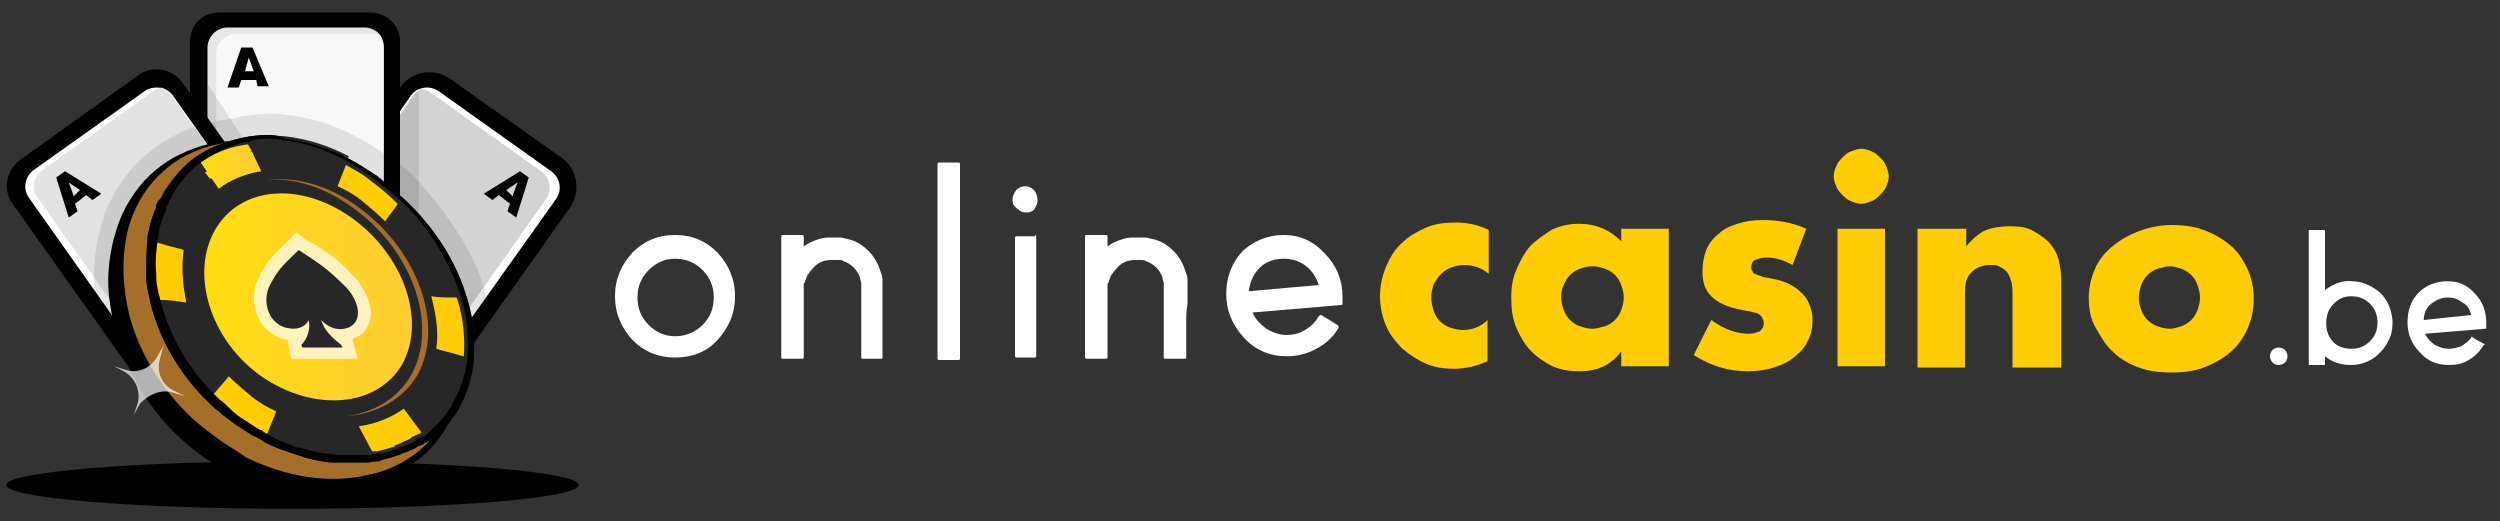 <?xml version="1.0" encoding="UTF-8"?> <!-- Generator: Adobe Illustrator 24.1.0, SVG Export Plug-In . SVG Version: 6.00 Build 0) --> <svg xmlns="http://www.w3.org/2000/svg" xmlns:xlink="http://www.w3.org/1999/xlink" version="1.1" id="Layer_1" x="0px" y="0px" viewBox="0 0 200 41.7" style="enable-background:new 0 0 200 41.7;" xml:space="preserve"><rect x="0" y="0" width="200" height="41.7" fill="#333333" stroke="none"/> <style type="text/css"> .st0{fill:#010101;} .st1{fill:#FFFFFF;} .st2{fill:#E2E2E2;} .st3{opacity:7.000000e-02;} .st4{opacity:0.1;fill:#010101;enable-background:new ;} .st5{opacity:0.7;} .st6{opacity:0.1;} .st7{opacity:0.3;fill:#010101;enable-background:new ;} .st8{fill:#A56F29;} .st9{fill:#FFCD05;} .st10{fill:url(#SVGID_1_);} .st11{fill:#282728;} .st12{fill:url(#SVGID_2_);} .st13{opacity:0.7;fill:#FFFFFF;enable-background:new ;} .st14{fill:url(#SVGID_3_);} </style> <g> <ellipse class="st0" cx="23.4" cy="38.8" rx="22.9" ry="1.9"></ellipse> <g> <g> <path class="st0" d="M19.5,24.4l13.7,9.7l12.4-17.5c0.9-1.3,0.6-3.1-0.7-4L36,6.3c-1.3-0.9-3.1-0.6-4,0.7L19.5,24.4z"></path> <path class="st1" d="M44.5,15.9c0.5-0.7,0.3-1.7-0.4-2.2l-9-6.4c-0.3-0.2-0.6-0.3-0.9-0.3c-0.5,0-1,0.2-1.3,0.6L21.4,24.1 l11.5,8.1L44.5,15.9z"></path> <g> <path class="st2" d="M33,7.7c0.2-0.3,0.5-0.5,0.8-0.6c0.2,0.1,0.3,0.1,0.5,0.2l9,6.4c0.7,0.5,0.9,1.5,0.4,2.2l-11.3,16 l-10.9-7.7L33,7.7z"></path> </g> <g class="st3"> <path class="st0" d="M33,7.7c0.2-0.3,0.5-0.5,0.8-0.6c0.2,0.1,0.3,0.1,0.5,0.2l9,6.4c0.7,0.5,0.9,1.5,0.4,2.2l-11.3,16 l-10.9-7.7L33,7.7z"></path> </g> <g> <path class="st0" d="M39.4,16l-0.7-0.5l2.9-1.8l0.7,0.5l-1,3.2l-0.7-0.5l0.2-0.6l-0.9-0.7L39.4,16z M41,15.7l0.4-1.1l-0.9,0.6 L41,15.7z"></path> </g> </g> <g> <path class="st4" d="M33.5,7.3c-0.2,0.1-0.3,0.2-0.4,0.4L21.4,24.1l2.2,1.5h9.9L33.5,7.3z"></path> </g> <path class="st0" d="M32,25.3H15.2l0-22c0-1.3,1-2.3,2.3-2.3h12.1C30.9,1,32,2,32,3.3L32,25.3z"></path> <path class="st1" d="M16.6,3.8c0-0.8,0.7-1.6,1.6-1.6h11c0.3,0,0.6,0.1,0.9,0.3c0.4,0.3,0.6,0.8,0.6,1.3v20.1H16.6L16.6,3.8z"></path> <path class="st4" d="M16.6,3.8c0-0.8,0.7-1.6,1.6-1.6h11c0.3,0,0.6,0.1,0.9,0.3c0.4,0.3,0.6,0.8,0.6,1.3v20.1H16.6L16.6,3.8z"></path> <g class="st5"> <path class="st1" d="M30.7,3.8c0-0.4-0.1-0.7-0.3-1c-0.2-0.1-0.3-0.1-0.5-0.1h-11c-0.8,0-1.6,0.7-1.6,1.6v19.6h13.4V3.8z"></path> </g> <g> <path class="st0" d="M20.5,6.4l-1.2,0l-0.2,0.6l-0.9,0l1.1-3.2l0.9,0l1.3,3.1l-0.9,0L20.5,6.4z M20.3,5.7l-0.4-1.1l-0.3,1.1 L20.3,5.7z"></path> </g> <path class="st0" d="M27.2,24.3L13.6,34L1,16.3c-0.8-1.1-0.5-2.7,0.6-3.5L11.1,6c1.1-0.8,2.7-0.5,3.5,0.6L27.2,24.3z"></path> <path class="st1" d="M2.3,15.8c-0.5-0.7-0.3-1.7,0.4-2.2l9-6.4C11.9,7.1,12.2,7,12.5,7c0.5,0,1,0.2,1.3,0.6L25.4,24l-11.5,8.2 L2.3,15.8z"></path> <g> <path class="st2" d="M13.7,7.6c-0.2-0.3-0.5-0.5-0.8-0.6c-0.2,0.1-0.3,0.1-0.5,0.2l-9,6.4c-0.7,0.5-0.9,1.5-0.4,2.2l11.3,16 L25.4,24L13.7,7.6z"></path> </g> <g class="st6"> <path class="st0" d="M6.9,15.6L6,16.3l0.2,0.6l-0.7,0.5l-1-3.2l0.7-0.5l2.9,1.8l-0.7,0.5L6.9,15.6z M6.4,15.2l-0.9-0.6l0.4,1.1 L6.4,15.2z"></path> </g> <g class="st6"> <path class="st0" d="M6.9,15.6L6,16.3l0.2,0.6l-0.7,0.5l-1-3.2l0.7-0.5l2.9,1.8l-0.7,0.5L6.9,15.6z M6.4,15.2l-0.9-0.6l0.4,1.1 L6.4,15.2z"></path> </g> <g> <path class="st0" d="M6.9,15.6L6,16.3l0.2,0.6l-0.7,0.5l-1-3.2l0.7-0.5l2.9,1.8l-0.7,0.5L6.9,15.6z M6.4,15.2l-0.9-0.6l0.4,1.1 L6.4,15.2z"></path> </g> <g> <polygon class="st0" points="23.3,27.1 27.2,24.3 23.4,18.9 19.5,24.4 "></polygon> <polygon class="st7" points="23.3,27.1 27.2,24.3 23.4,18.9 19.5,24.4 "></polygon> </g> <path class="st4" d="M16.6,6.7v17.3h11.6C26.5,21.9,17.1,7.5,16.6,6.7z"></path> <path class="st4" d="M38.7,23c-0.9-3.2-3.6-6.9-6.1-9.4C31.8,13,31.8,13,31,12.5c-0.7-0.5-1.3-0.9-2-1.3c-0.1-0.1-0.3-0.1-0.4-0.2 c-1.8-1-3.7-1.6-5.6-1.8c-0.5-0.1-1-0.1-1.5-0.1c-0.7,0-1.4,0.1-2.1,0.2c-0.5,0.1-0.9,0.2-1.4,0.3c-0.4,0-0.7,0.1-1.1,0.2 c-1.2,0.2-2.4,0.7-3.4,1.3c-1.6,0.9-3,2.2-4,3.8c-0.7,1.1-1.2,2.2-1.5,3.5c-0.5,1.8-0.6,3.7-0.4,5.8c0.1,0.7,0.2,1.4,0.4,2.1 l5.6,7.8l9.7-6.9l-3.8-2.7l3.9-5.5l3.8,5.4l-3.9,2.8l9.9,7l6-8.5C39.1,24.8,38.9,23.9,38.7,23z"></path> <path class="st0" d="M36.9,31.8c0,0-1.4,3.9-4.1,5.4l2.9-4.1L36.9,31.8z"></path> <path class="st0" d="M8.8,24.3c-0.3-1.8-0.1-3.6,0.3-5.2c0.3-1.1,0.7-2.2,1.3-3.1c0.9-1.5,2.1-2.6,3.5-3.4 c1.3-0.7,2.8-1.2,4.3-1.3c2.6-0.2,5.5,0.5,8.3,2c0.8,0.4,1.5,0.9,2.3,1.5c0.7,0.6,1.4,1.2,2.1,1.8c2.3,2.4,4,5.2,4.9,8.1 c0.5,1.7,0.7,3.5,0.6,5.1c-0.1,1.8-0.6,3.4-1.5,4.9c-0.6,1-1.3,1.8-2.2,2.5C24.7,43.6,10.6,36.9,8.8,24.3z"></path> <path class="st8" d="M17.3,35c-0.8-0.6-1.6-1.2-2.3-1.9c-2.6-2.6-4.4-5.9-4.9-9.1c-0.3-1.7-0.3-3.4,0-5c0.2-1.1,0.6-2.1,1.1-3 c0.8-1.4,1.9-2.5,3.2-3.3c1.2-0.7,2.6-1.2,4.1-1.3c2.5-0.2,5.3,0.4,8,1.8c0.8,0.4,1.5,0.9,2.2,1.4c0.7,0.5,1.4,1.1,2.1,1.7 c2.4,2.2,4.1,4.9,5.1,7.7c0.6,1.6,0.9,3.3,0.9,4.9c0,1.7-0.4,3.3-1.2,4.7c-0.5,0.9-1.2,1.7-2,2.4c-1.2,1-2.6,1.7-4.2,2 c-3,0.7-6.4,0.2-9.7-1.4C19,36.1,18.1,35.6,17.3,35z"></path> <g> <path class="st9" d="M28,36.6c-0.2,0-0.4,0-0.5,0c-0.2,0-0.4,0-0.5,0c-0.1,0-0.2,0-0.3,0c-0.5-0.1-1-0.1-1.5-0.2 c-0.1,0-0.3-0.1-0.4-0.1c-0.1,0-0.3-0.1-0.4-0.1L24,36c-0.2-0.1-0.4-0.1-0.6-0.2c0,0-0.2-0.1-0.3-0.1c-0.1,0-0.2-0.1-0.3-0.1 c-0.6-0.2-1.1-0.4-1.6-0.7c-0.3-0.1-0.6-0.3-0.8-0.4l-0.1,0c-0.5-0.3-0.9-0.6-1.4-0.9c-0.5-0.3-0.9-0.7-1.3-1.1 c-0.3-0.2-0.5-0.4-0.7-0.7c-2.3-2.2-3.9-5.1-4.6-7.9c0-0.1-0.1-0.3-0.1-0.4c-0.1-0.4-0.2-0.9-0.2-1.3c0-0.1,0-0.2,0-0.3 c-0.1-0.9,0-1.8,0.1-2.6c0-0.2,0.1-0.5,0.1-0.7c0.1-0.6,0.3-1.1,0.5-1.6c0-0.1,0.1-0.3,0.1-0.3c0,0,0-0.1,0-0.1l0.1-0.2 c0-0.1,0.1-0.3,0.1-0.3l0.1-0.1c0.1-0.1,0.1-0.2,0.2-0.4c0.6-1.1,1.4-2,2.4-2.7c1.1-0.8,2.4-1.3,3.8-1.6c0.6-0.1,1.2-0.1,1.8-0.1 c0.4,0,0.9,0,1.3,0.1c1.7,0.2,3.4,0.7,5,1.6c0.8,0.4,1.5,0.9,2.2,1.4s1.4,1.1,2.1,1.7c2.4,2.3,4.1,5.1,5,8 c0.5,1.6,0.6,3.2,0.5,4.7c-0.1,1.3-0.5,2.5-1.1,3.6c-0.1,0.1-0.1,0.2-0.2,0.4c-0.4,0.6-0.8,1.2-1.4,1.6l-0.1,0.1 c-0.1,0.1-0.1,0.1-0.2,0.2c-0.1,0-0.2,0.2-0.2,0.2c-0.1,0.1-0.2,0.2-0.3,0.2C33.8,35,33.8,35,33.7,35c-0.1,0.1-0.1,0.1-0.2,0.1 c0,0-0.2,0.1-0.2,0.1c0,0,0,0,0,0c-0.1,0-0.2,0.1-0.3,0.2l0,0c0,0-0.2,0.1-0.2,0.1c-0.3,0.1-0.6,0.3-0.9,0.4 c-0.1,0-0.1,0-0.2,0.1c-0.1,0-0.2,0.1-0.3,0.1c-0.4,0.1-0.7,0.2-1.1,0.3c-0.1,0-0.2,0-0.3,0.1c-0.3,0.1-0.6,0.1-0.9,0.1 c-0.2,0-0.4,0-0.6,0C28.2,36.6,28.1,36.6,28,36.6L28,36.6z"></path> <linearGradient id="SVGID_1_" gradientUnits="userSpaceOnUse" x1="15.727" y1="40.965" x2="21.039" y2="40.965" gradientTransform="matrix(1 0 0 -1 0 54.324)"> <stop offset="0" style="stop-color:#FEDD10"></stop> <stop offset="1" style="stop-color:#FFCD34"></stop> </linearGradient> <path class="st10" d="M15.7,13l1.6,2.3l3.7-1.7l-1.3-2.3c0,0-2.4,0.7-2.4,0.7C17.3,12.1,15.7,13,15.7,13z"></path> <path class="st11" d="M18.3,30.1L18.3,30.1L18.3,30.1c0.6,0.6,1.2,1.1,1.8,1.6c0.6,0.5,1.3,0.9,2,1.2l0,0v0 c-0.2,0.5-0.4,1-0.6,1.5c-0.1,0.3-0.2,0.6-0.4,0.9c0.6,0.3,1.1,0.5,1.7,0.7c0.1,0,0.2,0.1,0.3,0.1l0,0c0.1,0,0.2,0.1,0.3,0.1l0,0 c0.2,0.1,0.4,0.1,0.6,0.2l0,0c0.1,0,0.2,0.1,0.3,0.1c0.1,0,0.3,0.1,0.4,0.1c0.1,0,0.3,0.1,0.4,0.1c0.5,0.1,1,0.2,1.5,0.2 c0.1,0,0.2,0,0.3,0c0.2,0,0.4,0,0.6,0c0.2,0,0.5,0,0.7,0c0.1,0,0.2,0,0.3,0c0.2,0,0.4,0,0.7,0c0.3,0,0.6-0.1,0.9-0.1 c-0.2-0.3-0.3-0.7-0.5-1c-0.3-0.6-0.6-1.1-0.9-1.7l0,0h0c1.4-0.2,2.6-0.7,3.6-1.4l0,0l0,0c0.4,0.5,0.8,1.1,1.2,1.6 c0.2,0.3,0.5,0.6,0.7,0.9c0.1-0.1,0.2-0.2,0.3-0.2c0,0,0.1,0,0.1-0.1c0.1,0,0.1-0.1,0.2-0.1c0.1-0.1,0.2-0.1,0.2-0.2 c0,0,0.1-0.1,0.1-0.1c0.5-0.5,1-1.1,1.4-1.7c0.1-0.1,0.1-0.2,0.2-0.4c0.6-1.1,1-2.4,1.1-3.7c-0.4-0.1-0.7-0.2-1.1-0.3 c-0.6-0.2-1.2-0.3-1.8-0.5h0v0c0.2-1.3,0-2.7-0.4-4.2v0h0c0.6,0.1,1.2,0.1,1.8,0.1c0.4,0,0.7,0,1,0.1c-0.8-2.9-2.6-5.7-5.1-8.1 c-0.2,0.2-0.4,0.5-0.5,0.7c-0.3,0.4-0.6,0.8-0.9,1.2l0,0l0,0c-0.6-0.6-1.2-1.1-1.8-1.6c-0.6-0.5-1.3-0.9-2-1.2l0,0v0 c0.2-0.5,0.4-1,0.6-1.5c0.1-0.3,0.2-0.6,0.3-0.9c-1.7-0.9-3.4-1.4-5.1-1.6c-1.1-0.1-2.2-0.1-3.2,0.1c0.1,0.3,0.3,0.7,0.5,1 c0.3,0.6,0.5,1.1,0.8,1.7l0,0h0c-1.3,0.2-2.5,0.7-3.4,1.4l0,0l0,0c-0.4-0.6-0.8-1.1-1.1-1.6c-0.2-0.3-0.4-0.6-0.7-0.9 c-1,0.7-1.8,1.7-2.5,2.8c-0.1,0.1-0.1,0.3-0.2,0.4c0,0,0,0.1-0.1,0.1c0,0,0,0.1-0.1,0.1c0,0.1-0.1,0.1-0.1,0.2s-0.1,0.1-0.1,0.2 c0,0,0,0,0,0c0,0,0,0.1,0,0.1c0,0,0,0,0,0.1c0,0.1-0.1,0.1-0.1,0.2c-0.2,0.5-0.4,1.1-0.5,1.7c-0.1,0.2-0.1,0.5-0.1,0.7 c0.3,0.1,0.7,0.2,1,0.3c0.6,0.2,1.2,0.3,1.8,0.5h0v0c-0.2,1.3-0.1,2.7,0.2,4.2v0h0C14.2,24.1,13.6,24,13,24c-0.4,0-0.7,0-1-0.1 c0.7,2.9,2.3,5.7,4.7,8.1c0.2-0.2,0.4-0.5,0.6-0.7C17.6,30.9,18,30.5,18.3,30.1z"></path> <path class="st11" d="M13.6,15.7c0.6-1,1.4-1.9,2.3-2.6c1.1-0.8,2.3-1.3,3.6-1.5c0.6-0.1,1.1-0.1,1.7-0.1 M21.3,11.4 c0.4,0,0.9,0,1.3,0.1c1.6,0.2,3.3,0.7,4.9,1.6c0.7,0.4,1.5,0.8,2.2,1.4c0.7,0.5,1.4,1.1,2,1.7c2.3,2.2,4.1,5,4.9,7.8 c0.5,1.6,0.6,3.1,0.5,4.6C37,29.8,36.6,30.9,36,32c-0.1,0.1-0.1,0.2-0.2,0.4c-0.4,0.6-0.8,1.1-1.3,1.6l0,0l0,0 c-0.1,0.1-0.1,0.1-0.2,0.2c-0.1,0-0.1,0.1-0.1,0.1L34,34.4c-0.1,0.1-0.1,0.1-0.2,0.2l-0.1,0c-0.1,0-0.1,0.1-0.1,0.1l-0.1,0 c-0.1,0-0.1,0.1-0.2,0.1l0,0c0,0,0,0,0,0c-0.1,0-0.1,0.1-0.2,0.1c0,0,0,0,0,0c-0.1,0-0.2,0.1-0.3,0.2c0,0-0.2,0.1-0.2,0.1 c-0.3,0.1-0.6,0.3-0.9,0.4c-0.1,0-0.1,0-0.1,0.1c-0.1,0-0.2,0.1-0.3,0.1c-0.3,0.1-0.7,0.2-1.1,0.3c-0.1,0-0.2,0-0.2,0l0,0h0 c-0.3,0-0.6,0.1-0.9,0.1c-0.2,0-0.4,0-0.6,0c-0.1,0-0.2,0-0.3,0H28c-0.2,0-0.4,0-0.5,0c-0.2,0-0.4,0-0.5,0c-0.1,0-0.2,0-0.3,0 c-0.5-0.1-1-0.1-1.5-0.2c-0.1,0-0.3-0.1-0.4-0.1c-0.1,0-0.3-0.1-0.4-0.1c-0.1,0-0.2-0.1-0.3-0.1l-0.1,0c-0.2-0.1-0.3-0.1-0.5-0.1 l-0.1,0c-0.1,0-0.1,0-0.2-0.1l0,0c-0.1,0-0.2-0.1-0.2-0.1c-0.5-0.2-1.1-0.4-1.6-0.7c-0.3-0.1-0.6-0.3-0.8-0.4c0,0,0,0-0.1,0 c-0.5-0.3-0.9-0.6-1.4-0.9c-0.4-0.3-0.9-0.7-1.3-1l0,0c-0.2-0.2-0.5-0.4-0.7-0.6c-2.2-2.2-3.8-4.9-4.5-7.8c0-0.1-0.1-0.3-0.1-0.4 c-0.1-0.4-0.1-0.9-0.2-1.3c0-0.1,0-0.2,0-0.3v0c-0.1-0.9,0-1.7,0.1-2.5c0-0.2,0.1-0.5,0.1-0.7c0.1-0.5,0.3-1.1,0.5-1.6 c0-0.1,0.1-0.1,0.1-0.2l0-0.1c0,0,0,0,0-0.1l0,0l0,0c0-0.1,0.1-0.1,0.1-0.2c0-0.1,0.1-0.1,0.1-0.2l0-0.1 M21.3,10.8 c-0.6,0-1.3,0.1-1.8,0.2c-1.4,0.3-2.8,0.8-3.9,1.6c-1,0.7-1.8,1.7-2.5,2.8c-0.1,0.1-0.1,0.3-0.2,0.4c0,0,0,0.1-0.1,0.1 c0,0,0,0.1-0.1,0.1c0,0.1-0.1,0.1-0.1,0.2s-0.1,0.1-0.1,0.2c0,0,0,0,0,0c0,0,0,0.1,0,0.1c0,0,0,0,0,0.1c0,0.1-0.1,0.1-0.1,0.2 c-0.2,0.5-0.4,1.1-0.5,1.7c-0.1,0.2-0.1,0.5-0.1,0.7c-0.1,0.9-0.1,1.8-0.1,2.7l0,0c0,0.1,0,0.2,0,0.3c0,0.5,0.1,0.9,0.2,1.4 c0,0.1,0.1,0.3,0.1,0.5c0.7,2.9,2.3,5.8,4.7,8.1c0.2,0.2,0.5,0.5,0.8,0.7l0,0l0,0c0.4,0.4,0.9,0.7,1.4,1.1 c0.5,0.3,0.9,0.6,1.4,0.9c0,0,0,0,0.1,0c0.3,0.2,0.6,0.3,0.8,0.5c0.6,0.3,1.1,0.5,1.7,0.7c0.1,0,0.2,0.1,0.3,0.1l0,0 c0.1,0,0.2,0.1,0.3,0.1l0,0l0,0c0.2,0.1,0.4,0.1,0.6,0.2l0,0l0,0c0.1,0,0.2,0.1,0.3,0.1c0.1,0,0.3,0.1,0.4,0.1 c0.1,0,0.3,0.1,0.4,0.1c0.5,0.1,1,0.2,1.5,0.2c0.1,0,0.2,0,0.3,0c0.2,0,0.4,0,0.6,0c0.2,0,0.4,0,0.6,0c0,0,0.1,0,0.1,0 c0.1,0,0.2,0,0.3,0c0.2,0,0.4,0,0.7,0c0.3,0,0.6-0.1,0.9-0.1l0,0c0.1,0,0.2,0,0.3-0.1c0.4-0.1,0.8-0.2,1.1-0.3 c0.1,0,0.2-0.1,0.3-0.1c0.1,0,0.1,0,0.2-0.1c0.3-0.1,0.6-0.2,1-0.4c0.1,0,0.2-0.1,0.2-0.1c0.1-0.1,0.4-0.2,0.4-0.2l0,0 c0.1,0,0.2-0.1,0.2-0.1l0,0c0.1-0.1,0.1-0.1,0.2-0.1l0,0c0.1-0.1,0.1-0.1,0.2-0.1l0,0c0.1-0.1,0.2-0.2,0.3-0.2c0,0,0.1,0,0.1-0.1 c0.1,0,0.1-0.1,0.2-0.1c0.1-0.1,0.2-0.1,0.2-0.2c0,0,0.1-0.1,0.1-0.1c0.5-0.5,1-1.1,1.4-1.7c0.1-0.1,0.1-0.2,0.2-0.4 c0.6-1.1,1-2.4,1.1-3.7c0.1-1.6,0-3.2-0.5-4.8c-0.8-2.9-2.6-5.8-5.1-8.1c-0.7-0.6-1.4-1.2-2.1-1.8c-0.8-0.5-1.5-1-2.3-1.4 c-1.7-0.9-3.5-1.4-5.1-1.6C22.2,10.8,21.7,10.8,21.3,10.8L21.3,10.8z"></path> <g> <path class="st0" d="M21.3,11.1c0.4,0,0.9,0,1.3,0.1c1.7,0.2,3.3,0.7,5,1.6c0.8,0.4,1.5,0.9,2.2,1.4c0.7,0.5,1.4,1.1,2.1,1.7 c2.4,2.2,4.1,5.1,5,7.9c0.5,1.6,0.6,3.2,0.5,4.7c-0.1,1.3-0.5,2.5-1.1,3.6c-0.1,0.1-0.1,0.2-0.2,0.4c-0.4,0.6-0.8,1.2-1.3,1.6 l0,0l0,0c-0.1,0.1-0.1,0.1-0.2,0.2c-0.1,0-0.1,0.1-0.1,0.1l-0.1,0.1c-0.1,0.1-0.2,0.1-0.2,0.2l0,0l-0.1,0.1 c-0.1,0-0.1,0.1-0.1,0.1l-0.1,0c-0.1,0.1-0.1,0.1-0.2,0.1l0,0c0,0,0,0,0,0c-0.1,0-0.1,0.1-0.2,0.1l0,0c0,0,0,0,0,0 c-0.1,0-0.2,0.1-0.3,0.2c0,0-0.2,0.1-0.2,0.1c-0.3,0.1-0.6,0.3-0.9,0.4c-0.1,0-0.1,0-0.2,0.1c-0.1,0-0.2,0.1-0.3,0.1 c-0.4,0.1-0.7,0.2-1.1,0.3c-0.1,0-0.2,0-0.3,0l0,0h0c-0.3,0-0.6,0.1-0.9,0.1c-0.2,0-0.4,0-0.6,0c-0.1,0-0.2,0-0.3,0 c0,0-0.1,0-0.1,0c-0.2,0-0.4,0-0.5,0s-0.4,0-0.5,0c-0.1,0-0.2,0-0.3,0c-0.5-0.1-1-0.1-1.5-0.2c-0.1,0-0.3-0.1-0.4-0.1 c-0.1,0-0.3-0.1-0.4-0.1c-0.1,0-0.2-0.1-0.3-0.1l-0.1,0c-0.2-0.1-0.3-0.1-0.5-0.1l-0.1,0c-0.1,0-0.1,0-0.2-0.1l0,0 c-0.1,0-0.2-0.1-0.2-0.1c-0.6-0.2-1.1-0.4-1.6-0.7c-0.3-0.1-0.6-0.3-0.8-0.5c0,0,0,0-0.1,0l0,0l0,0c-0.5-0.3-0.9-0.6-1.4-0.9 c-0.5-0.3-0.9-0.7-1.3-1.1l0,0c-0.2-0.2-0.5-0.4-0.7-0.6c-2.3-2.2-3.9-5-4.6-7.9c0-0.1-0.1-0.3-0.1-0.4 c-0.1-0.4-0.2-0.9-0.2-1.3c0-0.1,0-0.2,0-0.3v0c-0.1-0.9,0-1.8,0.1-2.6c0-0.2,0.1-0.5,0.1-0.7c0.1-0.6,0.3-1.1,0.5-1.6 c0-0.1,0.1-0.1,0.1-0.2l0,0l0,0c0,0,0,0,0-0.1c0,0,0-0.1,0-0.1v0l0,0l0,0l0,0c0-0.1,0.1-0.1,0.1-0.2c0-0.1,0.1-0.1,0.1-0.2 c0,0,0-0.1,0-0.1c0,0,0-0.1,0.1-0.1c0.1-0.1,0.1-0.2,0.2-0.4c0.6-1.1,1.4-2,2.4-2.7c1.1-0.8,2.3-1.3,3.8-1.6 C20.1,11.2,20.7,11.1,21.3,11.1 M21.3,10.8c-0.6,0-1.3,0.1-1.8,0.2c-1.4,0.3-2.8,0.8-3.9,1.6c-1,0.7-1.8,1.7-2.5,2.8 c-0.1,0.1-0.1,0.3-0.2,0.4c0,0,0,0.1-0.1,0.1c0,0,0,0.1-0.1,0.1c0,0.1-0.1,0.1-0.1,0.2s-0.1,0.1-0.1,0.2c0,0,0,0,0,0 c0,0,0,0.1,0,0.1c0,0,0,0,0,0.1c0,0.1-0.1,0.1-0.1,0.2c-0.2,0.5-0.4,1.1-0.5,1.7c-0.1,0.2-0.1,0.5-0.1,0.7 c-0.1,0.9-0.1,1.8-0.1,2.7l0,0c0,0.1,0,0.2,0,0.3c0,0.5,0.1,0.9,0.2,1.4c0,0.1,0.1,0.3,0.1,0.5c0.7,2.9,2.3,5.8,4.7,8.1 c0.2,0.2,0.5,0.5,0.8,0.7l0,0l0,0c0.4,0.4,0.9,0.7,1.4,1.1c0.5,0.3,0.9,0.6,1.4,0.9c0,0,0,0,0.1,0c0.3,0.2,0.6,0.3,0.8,0.5 c0.6,0.3,1.1,0.5,1.7,0.7c0.1,0,0.2,0.1,0.3,0.1l0,0c0.1,0,0.2,0.1,0.3,0.1l0,0l0,0c0.2,0.1,0.4,0.1,0.6,0.2l0,0l0,0 c0.1,0,0.2,0.1,0.3,0.1c0.1,0,0.3,0.1,0.4,0.1c0.1,0,0.3,0.1,0.4,0.1c0.5,0.1,1,0.2,1.5,0.2c0.1,0,0.2,0,0.3,0 c0.2,0,0.4,0,0.6,0c0.2,0,0.4,0,0.6,0c0,0,0.1,0,0.1,0c0.1,0,0.2,0,0.3,0c0.2,0,0.4,0,0.7,0c0.3,0,0.6-0.1,0.9-0.1l0,0 c0.1,0,0.2,0,0.3-0.1c0.4-0.1,0.8-0.2,1.1-0.3c0.1,0,0.2-0.1,0.3-0.1c0.1,0,0.1,0,0.2-0.1c0.3-0.1,0.6-0.2,1-0.4 c0.1,0,0.2-0.1,0.2-0.1c0.1-0.1,0.4-0.2,0.4-0.2c0.1,0,0.2-0.1,0.2-0.1c0.1-0.1,0.1-0.1,0.2-0.1l0,0c0.1-0.1,0.1-0.1,0.2-0.1 l0,0c0.1-0.1,0.2-0.2,0.3-0.2c0,0,0.1,0,0.1-0.1c0.1,0,0.1-0.1,0.2-0.1c0.1-0.1,0.2-0.1,0.2-0.2c0,0,0.1-0.1,0.1-0.1 c0.5-0.5,1-1.1,1.4-1.7c0.1-0.1,0.1-0.2,0.2-0.4c0.6-1.1,1-2.4,1.1-3.7c0.1-1.6,0-3.2-0.5-4.8c-0.8-2.9-2.6-5.8-5.1-8.1 c-0.7-0.6-1.4-1.2-2.1-1.8c-0.8-0.5-1.5-1-2.3-1.4c-1.7-0.9-3.5-1.4-5.1-1.6C22.2,10.8,21.7,10.8,21.3,10.8L21.3,10.8z"></path> </g> </g> <path class="st8" d="M28.2,16.6c4.8,3.4,6.9,9.4,4.7,13.4c-1.1,1.9-3,3-5.2,3.3c2.4-0.2,4.5-1.3,5.7-3.3c2.2-4,0-10-4.7-13.4 c-2.4-1.8-5.1-2.5-7.4-2.2C23.4,14.2,25.9,14.9,28.2,16.6z"></path> <linearGradient id="SVGID_2_" gradientUnits="userSpaceOnUse" x1="16.347" y1="30.489" x2="32.998" y2="30.489" gradientTransform="matrix(1 0 0 -1 0 54.324)"> <stop offset="0" style="stop-color:#FEDD10"></stop> <stop offset="1" style="stop-color:#FFCD34"></stop> </linearGradient> <path class="st12" d="M17.2,18.4c2-3.5,6.8-3.9,10.9-1c4.2,3,6,8.2,4.1,11.7c-2,3.5-7.1,3.9-11.3,1C16.8,27.2,15.2,21.9,17.2,18.4 z"></path> <path class="st13" d="M23.3,28.7L23,27.2c-0.1,0-0.3-0.1-0.4-0.1c-0.9-0.3-1.6-0.9-2-1.8c-0.4-1-0.4-2.2,0.1-3.1 c0.6-1.3,1.3-1.9,2-2.6c0.1-0.1,0.3-0.3,0.4-0.4l0.6-0.6l0.7,0.5c0.2,0.2,0.5,0.3,0.7,0.4c1.1,0.7,1.9,1.2,3.1,2.5 c0.9,0.9,1.7,2.4,1.4,3.6c-0.2,0.7-0.6,1.3-1.4,1.5l0,0l0.4,1.6L23.3,28.7L23.3,28.7z"></path> <path class="st11" d="M27.5,22.8c-1.4-1.4-2.1-1.8-3.6-2.8c-1,1-1.6,1.4-2.3,2.8c-0.6,1.1-0.3,2.9,1.2,3.4 c1.5,0.4,1.9-0.6,1.9-0.6c0.2,1.1-0.4,1.8-0.6,2c0,0,0,0,0,0v0l0.1,0.2h3.2l-0.1-0.2v0c0,0,0,0,0,0c-0.2-0.2-1.3-0.9-1.6-2 c0,0,0.9,1.1,2.2,0.6C29.2,25.6,28.6,23.8,27.5,22.8z"></path> <path class="st13" d="M13.8,31.4l1,0.3l-1-0.5c-0.9-0.5-1.3-1.5-1-2.5l0.3-1.1l-0.5,0.9c-0.5,0.9-1.5,1.4-2.5,1.1l-1-0.3l0.8,0.4 c0.9,0.5,1.4,1.6,1.1,2.6l-0.3,0.9l0.5-0.9C11.8,31.6,12.9,31.1,13.8,31.4z"></path> <linearGradient id="SVGID_3_" gradientUnits="userSpaceOnUse" x1="16.394" y1="41.195" x2="20.203" y2="41.195" gradientTransform="matrix(1 0 0 -1 0 54.324)"> <stop offset="0" style="stop-color:#FEDD10"></stop> <stop offset="1" style="stop-color:#FFCD34"></stop> </linearGradient> <polygon class="st14" points="16.4,13.8 16.8,14.3 20.2,12.5 19.9,11.9 "></polygon> </g> </g> <g> <path class="st1" d="M54,18.8c1.4,0,2.5,0.5,3.4,1.4c0.9,1,1.4,2.1,1.4,3.5c0,1.4-0.5,2.5-1.4,3.5c-0.9,1-2.1,1.4-3.4,1.4 c-1.4,0-2.5-0.5-3.4-1.4c-0.9-1-1.4-2.1-1.4-3.5c0-1.4,0.5-2.5,1.4-3.5C51.5,19.3,52.6,18.8,54,18.8z M54,26.9 c0.8,0,1.6-0.3,2.2-0.9c0.6-0.6,0.9-1.3,0.9-2.2s-0.3-1.6-0.9-2.2c-0.6-0.6-1.3-0.9-2.2-0.9c-0.8,0-1.5,0.3-2.1,0.9 c-0.6,0.6-0.9,1.3-0.9,2.2s0.3,1.6,0.9,2.2C52.4,26.5,53.1,26.9,54,26.9z"></path> <path class="st1" d="M70.6,25.5c0,0.9,0,1.7,0,2.3v0.8c0,0.1-0.1,0.1-0.1,0.1H69c-0.1,0-0.1-0.1-0.1-0.1v-0.8c0-0.6,0-1.4,0-2.3 c0-0.2,0-0.6,0-1.1v-0.3v-0.3c0-0.2,0-0.4,0-0.6v-0.3v-0.2c0-0.2-0.1-0.3-0.1-0.5c-0.1-0.3-0.3-0.6-0.5-0.8s-0.5-0.4-0.8-0.5 c-0.1-0.1-0.3-0.1-0.4-0.1H67c0,0,0,0-0.1,0h0h0c0,0,0,0-0.1,0h-0.1h0h0h-0.1h-0.1c-0.6,0-1.1,0.2-1.5,0.7 c-0.2,0.2-0.3,0.4-0.4,0.5c-0.1,0.2-0.1,0.3-0.2,0.5c0,0.1,0,0.1-0.1,0.2v0.1v0v0.1c0,0.1,0,0.1,0,0.2V23v5.6 c0,0.1-0.1,0.1-0.1,0.1h-1.6c-0.1,0-0.1-0.1-0.1-0.1v-9.7c0-0.1,0.1-0.1,0.1-0.1h1.6c0.1,0,0.1,0.1,0.1,0.1v0.8 c0.2-0.1,0.3-0.2,0.5-0.3c0.5-0.2,0.9-0.4,1.5-0.4h0.1h0.1h0.1h0.1h0h0.1c0,0,0.1,0,0.1,0h0.1h0.1c0,0,0.1,0,0.1,0h0.1 c0.3,0.1,0.5,0.1,0.8,0.2c0.6,0.2,1,0.5,1.4,0.9c0.4,0.4,0.7,0.9,0.9,1.5c0.1,0.3,0.2,0.5,0.2,0.8c0,0.1,0,0.3,0,0.4v0.3 c0,0.2,0,0.4,0,0.6v0.3v0.3C70.6,24.9,70.6,25.3,70.6,25.5z"></path> <path class="st1" d="M75.1,28.8c-0.1,0-0.1-0.1-0.1-0.1V13.1c0-0.1,0.1-0.1,0.1-0.1h1.6c0.1,0,0.1,0.1,0.1,0.1v15.6 c0,0.1-0.1,0.1-0.1,0.1H75.1z"></path> <path class="st1" d="M82.1,17c-0.3,0-0.5-0.1-0.7-0.3C81.1,16.5,81,16.3,81,16c0-0.3,0.1-0.5,0.3-0.8c0.2-0.2,0.5-0.3,0.7-0.3 c0.3,0,0.5,0.1,0.7,0.3c0.2,0.2,0.3,0.5,0.3,0.8c0,0.3-0.1,0.5-0.3,0.8C82.6,16.9,82.4,17,82.1,17z M82.8,18.8 c0.1,0,0.1,0.1,0.1,0.1v9.6c0,0.1-0.1,0.1-0.1,0.1h-1.5c-0.1,0-0.1-0.1-0.1-0.1V19c0-0.1,0.1-0.1,0.1-0.1H82.8z"></path> <path class="st1" d="M94.9,25.5c0,0.9,0,1.7,0,2.3v0.8c0,0.1-0.1,0.1-0.1,0.1h-1.6c-0.1,0-0.1-0.1-0.1-0.1v-0.8c0-0.6,0-1.4,0-2.3 c0-0.2,0-0.6,0-1.1v-0.3v-0.3c0-0.2,0-0.4,0-0.6v-0.3v-0.2c0-0.2-0.1-0.3-0.1-0.5c-0.1-0.3-0.3-0.6-0.5-0.8s-0.5-0.4-0.8-0.5 c-0.1-0.1-0.3-0.1-0.4-0.1h-0.1c0,0,0,0-0.1,0h0l0,0c0,0,0,0-0.1,0H91h0h0h-0.1h-0.1c-0.6,0-1.1,0.2-1.5,0.7 c-0.2,0.2-0.3,0.4-0.4,0.5c-0.1,0.2-0.1,0.3-0.2,0.5c0,0.1,0,0.1-0.1,0.2v0.1v0v0.1c0,0.1,0,0.1,0,0.2V23v5.6 c0,0.1-0.1,0.1-0.1,0.1h-1.6c-0.1,0-0.1-0.1-0.1-0.1v-9.7c0-0.1,0.1-0.1,0.1-0.1h1.6c0.1,0,0.1,0.1,0.1,0.1v0.8 c0.2-0.1,0.3-0.2,0.5-0.3c0.5-0.2,0.9-0.4,1.5-0.4h0.1H91H91h0.1h0h0.1c0,0,0.1,0,0.1,0h0.1h0.1c0,0,0.1,0,0.1,0h0.1 c0.3,0.1,0.5,0.1,0.8,0.2c0.6,0.2,1,0.5,1.4,0.9c0.4,0.4,0.7,0.9,0.9,1.5c0.1,0.3,0.2,0.5,0.2,0.8c0,0.1,0,0.3,0,0.4v0.3 c0,0.2,0,0.4,0,0.6v0.3v0.3C94.9,24.9,94.9,25.3,94.9,25.5z"></path> <path class="st1" d="M102.7,18.8c1.3,0,2.4,0.5,3.3,1.5c0.9,0.9,1.4,2.1,1.4,3.4v0.6c0,0.1-0.1,0.1-0.1,0.1l-7.1,0.6 c0.2,0.5,0.6,0.9,1.1,1.3c0.5,0.3,1.1,0.5,1.6,0.5c0.5,0,1-0.1,1.5-0.4c0.5-0.3,0.8-0.6,1.1-1.1c0.1-0.1,0.1-0.1,0.2-0.1l1.3,0.8 c0.1,0.1,0.1,0.1,0.1,0.2c-0.4,0.7-1,1.3-1.8,1.7c-0.7,0.4-1.5,0.6-2.4,0.6c-1.3,0-2.5-0.5-3.4-1.5c-0.9-1-1.4-2.1-1.4-3.5 c0-1.4,0.5-2.6,1.4-3.5C100.3,19.3,101.4,18.8,102.7,18.8z M105.5,22.8c-0.2-0.6-0.5-1.1-1-1.5c-0.5-0.4-1.1-0.6-1.8-0.6 c-0.7,0-1.4,0.2-1.9,0.7c-0.5,0.5-0.8,1.1-0.9,1.9L105.5,22.8z"></path> <path class="st9" d="M119.1,21.9c-0.6-0.5-1.3-0.7-2-0.7c-0.4,0-0.7,0.1-1,0.2c-0.3,0.1-0.6,0.3-0.8,0.5c-0.2,0.2-0.4,0.5-0.6,0.8 c-0.1,0.3-0.2,0.7-0.2,1.1c0,0.4,0.1,0.7,0.2,1.1c0.1,0.3,0.3,0.6,0.5,0.8c0.2,0.2,0.5,0.4,0.8,0.5c0.3,0.1,0.7,0.2,1,0.2 c0.7,0,1.4-0.2,2-0.8v3.3c-0.9,0.4-1.8,0.6-2.7,0.6c-0.8,0-1.5-0.1-2.2-0.4c-0.7-0.3-1.3-0.7-1.9-1.2c-0.5-0.5-1-1.1-1.3-1.8 c-0.3-0.7-0.5-1.5-0.5-2.4c0-0.9,0.2-1.7,0.5-2.4c0.3-0.7,0.7-1.4,1.3-1.9c0.5-0.5,1.2-0.9,1.9-1.2c0.7-0.3,1.5-0.4,2.4-0.4 c0.9,0,1.8,0.2,2.6,0.6V21.9z"></path> <path class="st9" d="M129.7,18.3h3.8v11h-3.8v-1.2c-0.8,1.1-1.9,1.6-3.3,1.6c-0.8,0-1.5-0.1-2.2-0.4c-0.6-0.3-1.2-0.7-1.7-1.2 c-0.5-0.5-0.9-1.2-1.2-1.9c-0.3-0.7-0.4-1.5-0.4-2.4c0-0.8,0.1-1.5,0.4-2.2c0.3-0.7,0.6-1.3,1.1-1.9c0.5-0.5,1.1-0.9,1.7-1.3 c0.6-0.3,1.4-0.5,2.2-0.5c1.4,0,2.5,0.5,3.4,1.4V18.3z M124.9,23.8c0,0.4,0.1,0.7,0.2,1c0.1,0.3,0.3,0.6,0.5,0.8 c0.2,0.2,0.5,0.4,0.8,0.5c0.3,0.1,0.6,0.2,1,0.2c0.3,0,0.6-0.1,1-0.2c0.3-0.1,0.6-0.3,0.8-0.5c0.2-0.2,0.4-0.5,0.5-0.8 c0.1-0.3,0.2-0.6,0.2-1c0-0.4-0.1-0.7-0.2-1s-0.3-0.6-0.5-0.8c-0.2-0.2-0.5-0.4-0.8-0.5s-0.6-0.2-1-0.2c-0.4,0-0.7,0.1-1,0.2 s-0.6,0.3-0.8,0.5c-0.2,0.2-0.4,0.5-0.5,0.8C124.9,23.2,124.9,23.5,124.9,23.8z"></path> <path class="st9" d="M143.4,21.2c-0.7-0.4-1.4-0.6-2.1-0.6c-0.4,0-0.6,0.1-0.9,0.2c-0.2,0.1-0.3,0.3-0.3,0.6c0,0.1,0,0.2,0.1,0.3 c0,0.1,0.1,0.2,0.2,0.2c0.1,0.1,0.3,0.1,0.5,0.2s0.5,0.1,0.9,0.2c1.1,0.2,1.8,0.6,2.4,1.2c0.5,0.5,0.8,1.3,0.8,2.1 c0,0.6-0.1,1.2-0.4,1.7c-0.2,0.5-0.6,0.9-1.1,1.3c-0.5,0.4-1,0.6-1.6,0.8c-0.6,0.2-1.3,0.3-2.1,0.3c-1.5,0-2.9-0.4-4.3-1.3l1.4-2.8 c1.1,0.8,2.1,1.1,3,1.1c0.4,0,0.6-0.1,0.9-0.2c0.2-0.2,0.3-0.4,0.3-0.6c0-0.1,0-0.3-0.1-0.4c0-0.1-0.1-0.2-0.2-0.3 s-0.3-0.2-0.5-0.2c-0.2-0.1-0.5-0.1-0.9-0.2c-1.2-0.2-2-0.6-2.5-1.1c-0.5-0.5-0.7-1.1-0.7-2c0-0.6,0.1-1.2,0.3-1.7 c0.2-0.5,0.5-0.9,1-1.3c0.4-0.4,0.9-0.6,1.5-0.8c0.6-0.2,1.3-0.3,2-0.3c1.2,0,2.4,0.2,3.5,0.7L143.4,21.2z"></path> <path class="st9" d="M146.7,14.1c0-0.3,0.1-0.6,0.2-0.8c0.1-0.3,0.3-0.5,0.5-0.7c0.2-0.2,0.4-0.4,0.7-0.5c0.3-0.1,0.5-0.2,0.8-0.2 s0.6,0.1,0.8,0.2c0.3,0.1,0.5,0.3,0.7,0.5c0.2,0.2,0.4,0.4,0.5,0.7c0.1,0.3,0.2,0.5,0.2,0.8c0,0.3-0.1,0.6-0.2,0.8 c-0.1,0.3-0.3,0.5-0.5,0.7c-0.2,0.2-0.4,0.4-0.7,0.5c-0.3,0.1-0.5,0.2-0.8,0.2s-0.6-0.1-0.8-0.2c-0.3-0.1-0.5-0.3-0.7-0.5 c-0.2-0.2-0.4-0.4-0.5-0.7C146.8,14.7,146.7,14.4,146.7,14.1z M150.8,18.3v11H147v-11H150.8z"></path> <path class="st9" d="M153.5,18.3h3.8v1.4c0.5-0.6,1.1-1.1,1.6-1.3c0.5-0.2,1.2-0.3,1.9-0.3c0.8,0,1.4,0.1,1.9,0.4s1,0.6,1.4,1.1 c0.3,0.4,0.5,0.8,0.6,1.2c0.1,0.5,0.2,1,0.2,1.6v7H161v-5.6c0-0.5,0-1-0.1-1.3c-0.1-0.3-0.2-0.6-0.4-0.8c-0.2-0.2-0.4-0.3-0.6-0.4 c-0.2-0.1-0.4-0.1-0.7-0.1c-0.6,0-1.1,0.2-1.5,0.6c-0.4,0.4-0.5,0.9-0.5,1.7v5.9h-3.8V18.3z"></path> <path class="st9" d="M167.1,23.8c0-0.8,0.2-1.6,0.5-2.3c0.3-0.7,0.8-1.3,1.4-1.8c0.6-0.5,1.3-0.9,2.1-1.2c0.8-0.3,1.7-0.5,2.6-0.5 s1.8,0.1,2.6,0.4c0.8,0.3,1.5,0.7,2.1,1.2c0.6,0.5,1,1.1,1.4,1.9c0.3,0.7,0.5,1.5,0.5,2.4c0,0.9-0.2,1.7-0.5,2.4s-0.8,1.4-1.4,1.9 c-0.6,0.5-1.3,0.9-2.1,1.2c-0.8,0.3-1.7,0.4-2.6,0.4c-0.9,0-1.8-0.1-2.6-0.4c-0.8-0.3-1.5-0.7-2-1.2c-0.6-0.5-1-1.2-1.4-1.9 C167.2,25.5,167.1,24.6,167.1,23.8z M171.1,23.8c0,0.4,0.1,0.7,0.2,1c0.1,0.3,0.3,0.6,0.5,0.8c0.2,0.2,0.5,0.4,0.8,0.5 s0.6,0.2,1,0.2c0.3,0,0.6-0.1,0.9-0.2s0.6-0.3,0.8-0.5c0.2-0.2,0.4-0.5,0.5-0.8c0.1-0.3,0.2-0.6,0.2-1c0-0.4-0.1-0.7-0.2-1 s-0.3-0.6-0.5-0.8c-0.2-0.2-0.5-0.4-0.8-0.5s-0.6-0.2-0.9-0.2c-0.3,0-0.6,0.1-1,0.2c-0.3,0.1-0.6,0.3-0.8,0.5 c-0.2,0.2-0.4,0.5-0.5,0.8C171.2,23.1,171.1,23.5,171.1,23.8z"></path> <path class="st1" d="M181.8,29c-0.1-0.1-0.2-0.3-0.2-0.5c0-0.2,0.1-0.4,0.2-0.5c0.1-0.1,0.3-0.2,0.5-0.2s0.4,0.1,0.5,0.2 c0.1,0.1,0.2,0.3,0.2,0.5c0,0.2-0.1,0.4-0.2,0.5c-0.1,0.1-0.3,0.2-0.5,0.2C182.1,29.2,181.9,29.1,181.8,29z"></path> <path class="st1" d="M188.2,22.5c0.8,0,1.6,0.4,2.2,0.9c0.6,0.6,0.9,1.3,1,2.2c0,0.5,0,0.9-0.2,1.4c-0.2,0.4-0.4,0.8-0.7,1.1 c-0.6,0.7-1.5,1.1-2.4,1.1c-0.8,0-1.5-0.2-2.1-0.7v0.6c0,0.1,0,0.1-0.1,0.1h-1.1c-0.1,0-0.1,0-0.1-0.1V18.5c0-0.1,0-0.1,0.1-0.1 h1.1c0.1,0,0.1,0,0.1,0.1v4.7C186.7,22.7,187.4,22.4,188.2,22.5z M188.1,27.9c0.6,0,1.1-0.2,1.5-0.6c0.4-0.4,0.6-0.9,0.6-1.5 s-0.2-1.1-0.6-1.5c-0.4-0.4-0.9-0.6-1.5-0.6c-0.6,0-1,0.2-1.4,0.6c-0.4,0.4-0.6,0.9-0.6,1.5v0.1c0,0.6,0.2,1.1,0.6,1.5 C187,27.7,187.5,27.9,188.1,27.9z"></path> <path class="st1" d="M195.8,22.5c0.9,0,1.6,0.3,2.2,1c0.6,0.6,0.9,1.4,0.9,2.3v0.4c0,0.1,0,0.1-0.1,0.1l-4.8,0.4 c0.2,0.4,0.4,0.6,0.8,0.9c0.4,0.2,0.7,0.3,1.1,0.3c0.4,0,0.7-0.1,1-0.2c0.3-0.2,0.6-0.4,0.8-0.7c0-0.1,0.1-0.1,0.1,0l0.9,0.5 c0.1,0,0.1,0.1,0,0.1c-0.3,0.5-0.7,0.9-1.2,1.2c-0.5,0.3-1,0.4-1.6,0.4c-0.9,0-1.7-0.3-2.3-1c-0.6-0.6-1-1.4-1-2.4s0.3-1.8,0.9-2.4 S194.9,22.5,195.8,22.5z M197.7,25.2c-0.1-0.4-0.3-0.8-0.7-1c-0.4-0.3-0.7-0.4-1.2-0.4s-0.9,0.2-1.3,0.5c-0.4,0.3-0.6,0.8-0.6,1.3 L197.7,25.2z"></path> </g> </svg> 